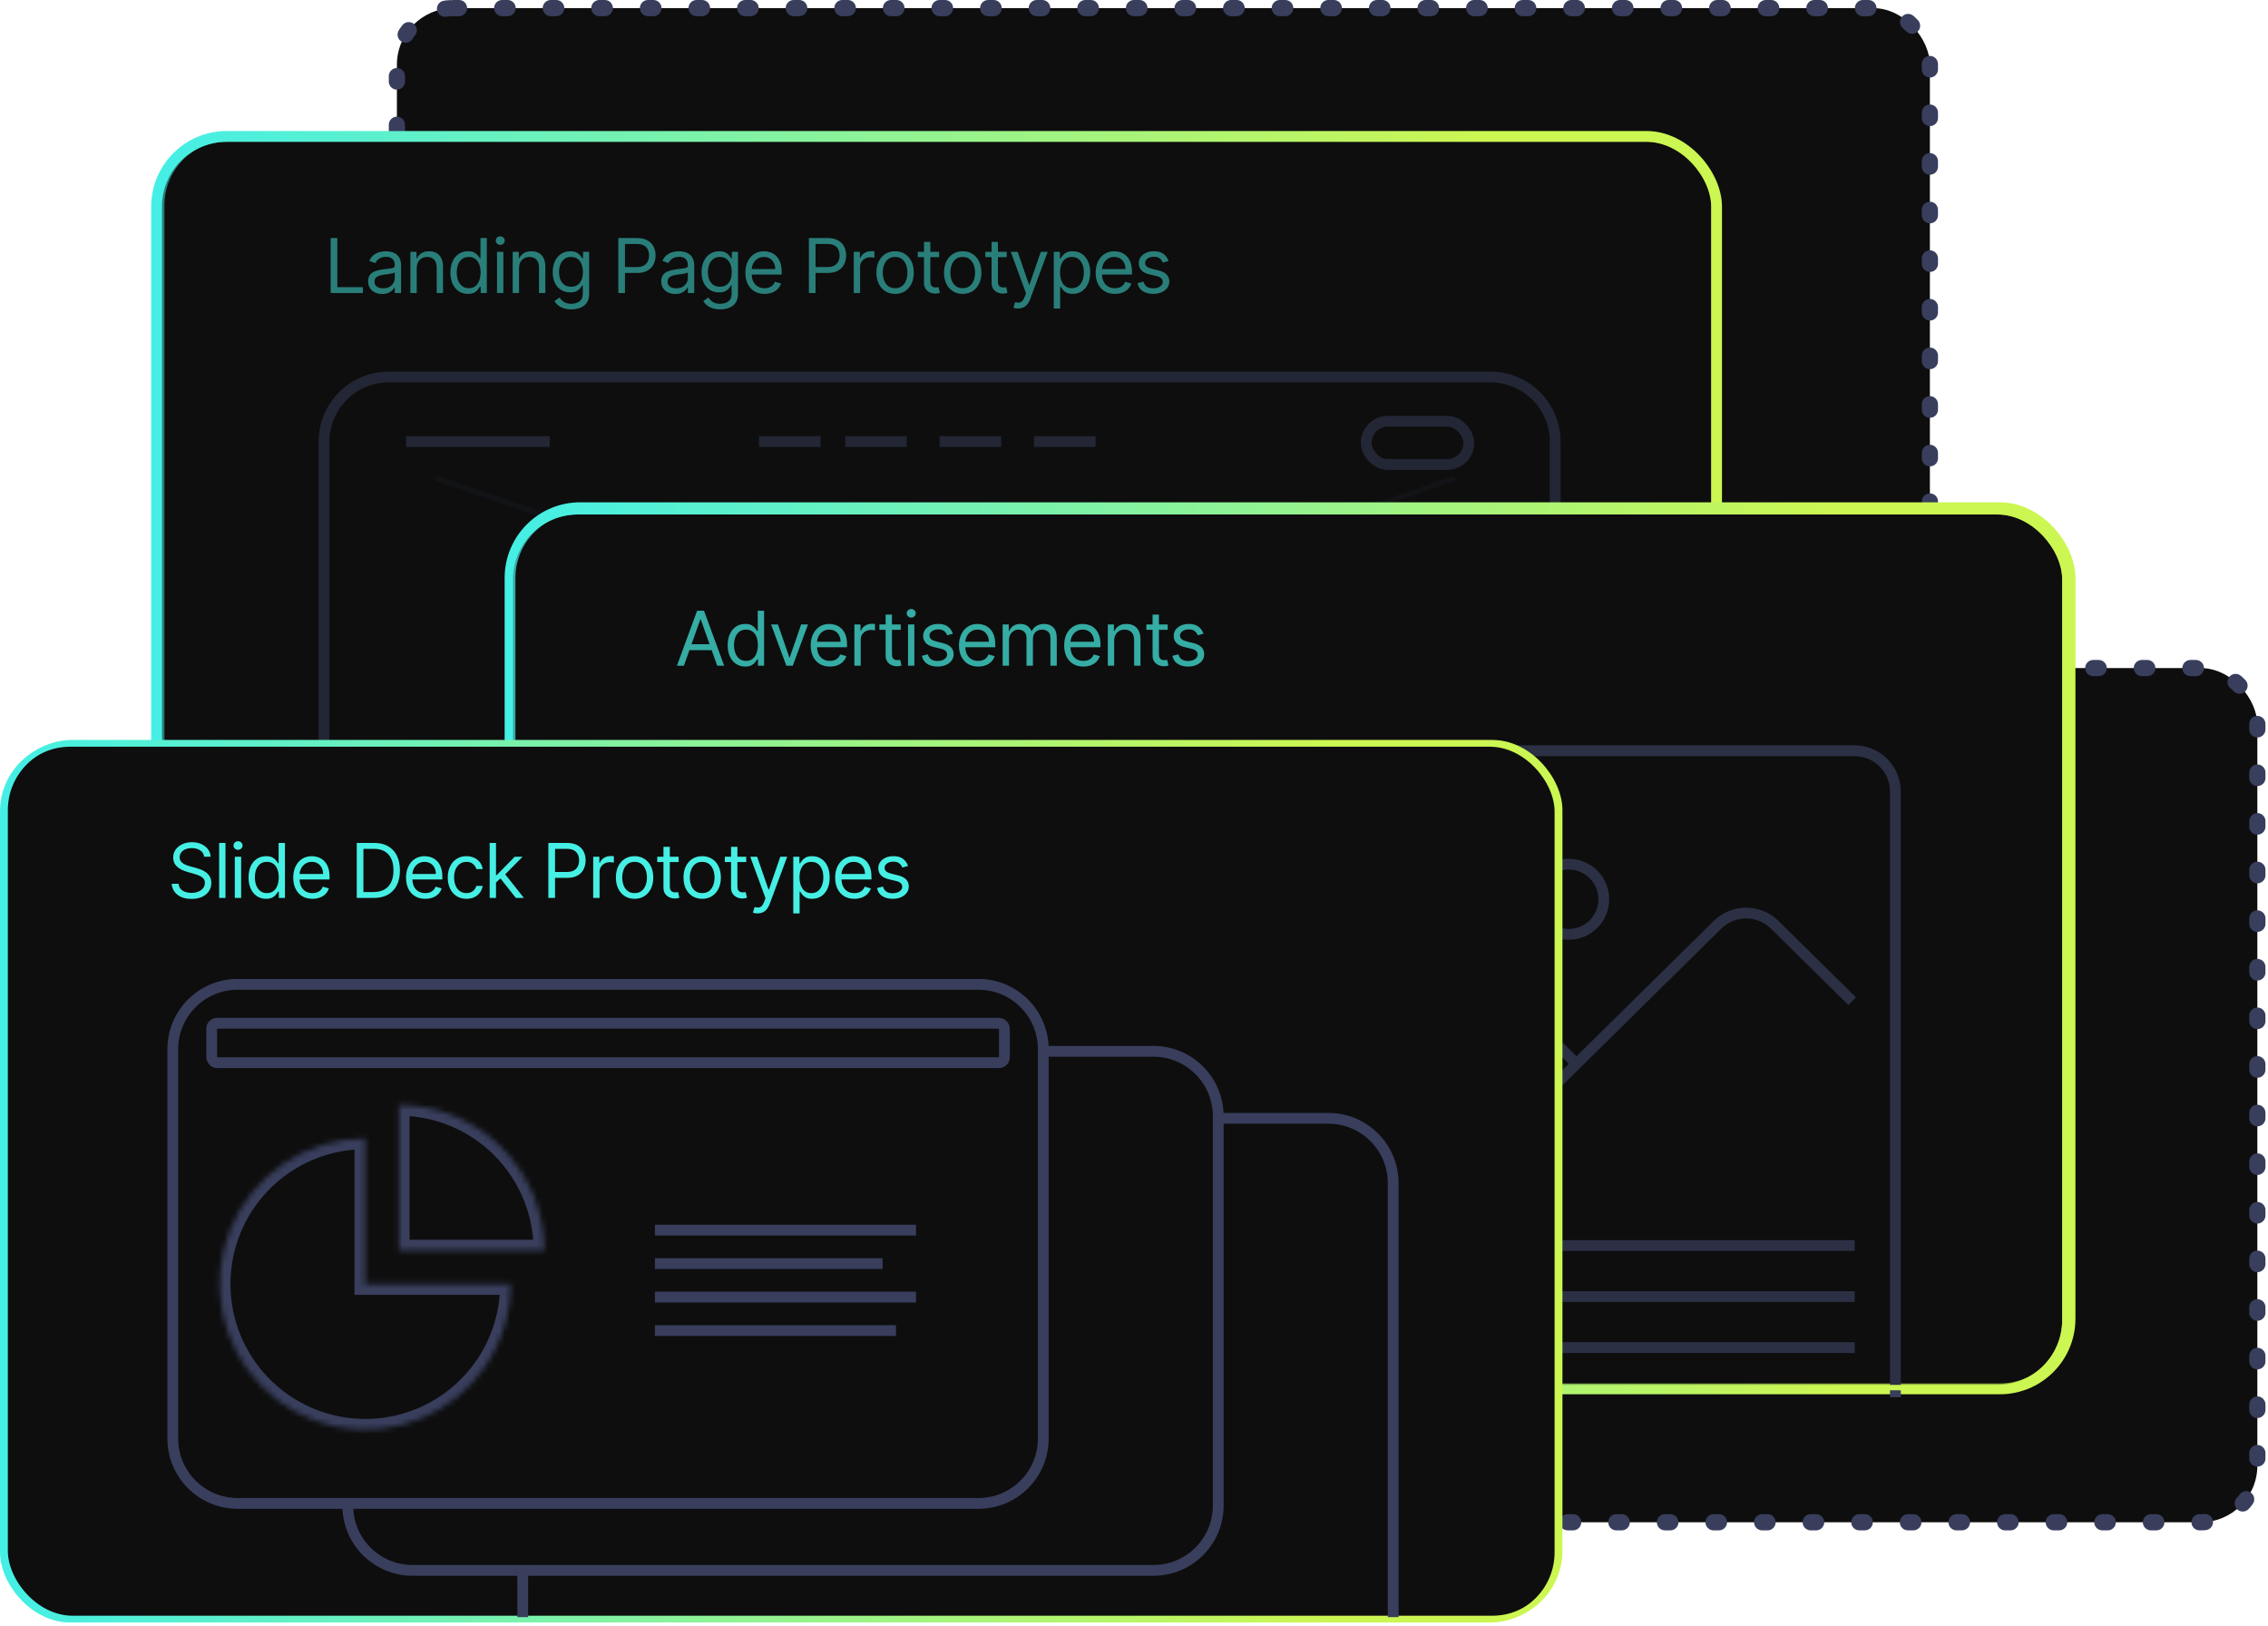<?xml version="1.0" encoding="UTF-8"?> <svg xmlns="http://www.w3.org/2000/svg" width="420" height="301" viewBox="0 0 420 301" fill="none"> <rect x="73.5" y="1.5" width="283.887" height="158.153" rx="10.5" fill="#0E0E0E" stroke="#383E5C" stroke-width="3" stroke-linecap="round" stroke-dasharray="1 8"></rect> <rect x="134.142" y="123.693" width="283.887" height="158.153" rx="10.5" fill="#0E0E0E" stroke="#383E5C" stroke-width="3" stroke-linecap="round" stroke-dasharray="1 8"></rect> <rect x="29.953" y="25.5" width="287.887" height="162.153" rx="12.5" fill="#0E0E0E" stroke="url(#paint0_linear_170_12)"></rect> <path d="M61.233 54.256V44.075H62.466V53.163H67.199V54.256H61.233ZM70.776 54.435C70.292 54.435 69.853 54.344 69.459 54.162C69.064 53.976 68.751 53.709 68.519 53.361C68.287 53.01 68.171 52.586 68.171 52.089C68.171 51.651 68.257 51.297 68.429 51.025C68.602 50.75 68.832 50.534 69.121 50.379C69.409 50.223 69.727 50.107 70.075 50.031C70.426 49.951 70.779 49.888 71.134 49.842C71.598 49.782 71.974 49.737 72.263 49.707C72.554 49.674 72.766 49.62 72.899 49.543C73.035 49.467 73.103 49.334 73.103 49.146V49.106C73.103 48.615 72.969 48.234 72.7 47.962C72.435 47.691 72.032 47.555 71.492 47.555C70.932 47.555 70.493 47.677 70.174 47.922C69.856 48.168 69.633 48.43 69.503 48.708L68.39 48.31C68.588 47.846 68.854 47.485 69.185 47.227C69.52 46.965 69.885 46.782 70.279 46.68C70.677 46.574 71.068 46.521 71.452 46.521C71.697 46.521 71.979 46.55 72.297 46.61C72.619 46.666 72.929 46.784 73.227 46.963C73.529 47.142 73.779 47.412 73.978 47.773C74.177 48.135 74.276 48.619 74.276 49.225V54.256H73.103V53.222H73.043C72.963 53.388 72.831 53.565 72.645 53.754C72.46 53.943 72.213 54.104 71.905 54.236C71.596 54.369 71.22 54.435 70.776 54.435ZM70.955 53.381C71.419 53.381 71.81 53.29 72.128 53.108C72.45 52.926 72.692 52.69 72.854 52.402C73.02 52.114 73.103 51.81 73.103 51.492V50.418C73.053 50.478 72.944 50.533 72.775 50.582C72.609 50.629 72.417 50.67 72.198 50.707C71.983 50.74 71.772 50.77 71.567 50.796C71.364 50.819 71.2 50.839 71.074 50.856C70.769 50.896 70.484 50.96 70.219 51.05C69.957 51.136 69.745 51.267 69.583 51.442C69.424 51.615 69.344 51.85 69.344 52.148C69.344 52.556 69.495 52.864 69.797 53.073C70.102 53.279 70.488 53.381 70.955 53.381ZM77.171 49.663V54.256H75.998V46.62H77.131V47.813H77.231C77.409 47.425 77.681 47.114 78.046 46.879C78.41 46.64 78.881 46.521 79.458 46.521C79.975 46.521 80.427 46.627 80.815 46.839C81.203 47.047 81.504 47.366 81.72 47.793C81.935 48.218 82.043 48.755 82.043 49.404V54.256H80.87V49.484C80.87 48.884 80.714 48.416 80.402 48.082C80.091 47.744 79.663 47.575 79.12 47.575C78.745 47.575 78.41 47.656 78.115 47.818C77.824 47.98 77.593 48.218 77.424 48.529C77.255 48.841 77.171 49.218 77.171 49.663ZM86.65 54.415C86.014 54.415 85.452 54.255 84.965 53.933C84.478 53.608 84.097 53.151 83.822 52.561C83.547 51.968 83.409 51.267 83.409 50.458C83.409 49.656 83.547 48.96 83.822 48.37C84.097 47.78 84.48 47.324 84.97 47.003C85.461 46.681 86.027 46.521 86.67 46.521C87.168 46.521 87.56 46.603 87.849 46.769C88.14 46.931 88.362 47.117 88.515 47.326C88.671 47.531 88.792 47.7 88.878 47.833H88.977V44.075H90.15V54.256H89.017V53.083H88.878C88.792 53.222 88.669 53.398 88.51 53.61C88.351 53.819 88.124 54.006 87.829 54.172C87.534 54.334 87.141 54.415 86.65 54.415ZM86.81 53.361C87.28 53.361 87.678 53.239 88.003 52.994C88.328 52.745 88.575 52.402 88.744 51.964C88.913 51.524 88.997 51.015 88.997 50.438C88.997 49.868 88.914 49.369 88.749 48.942C88.583 48.511 88.338 48.176 88.013 47.938C87.688 47.696 87.287 47.575 86.81 47.575C86.312 47.575 85.898 47.702 85.567 47.957C85.239 48.209 84.992 48.552 84.826 48.986C84.663 49.417 84.582 49.901 84.582 50.438C84.582 50.982 84.665 51.476 84.831 51.92C85 52.361 85.249 52.712 85.577 52.974C85.908 53.232 86.319 53.361 86.81 53.361ZM92.042 54.256V46.62H93.216V54.256H92.042ZM92.639 45.347C92.41 45.347 92.213 45.269 92.047 45.114C91.885 44.958 91.804 44.771 91.804 44.552C91.804 44.333 91.885 44.146 92.047 43.99C92.213 43.834 92.41 43.756 92.639 43.756C92.868 43.756 93.063 43.834 93.225 43.99C93.391 44.146 93.474 44.333 93.474 44.552C93.474 44.771 93.391 44.958 93.225 45.114C93.063 45.269 92.868 45.347 92.639 45.347ZM96.118 49.663V54.256H94.945V46.62H96.078V47.813H96.177C96.356 47.425 96.628 47.114 96.993 46.879C97.357 46.64 97.828 46.521 98.405 46.521C98.922 46.521 99.374 46.627 99.762 46.839C100.15 47.047 100.451 47.366 100.667 47.793C100.882 48.218 100.99 48.755 100.99 49.404V54.256H99.817V49.484C99.817 48.884 99.661 48.416 99.349 48.082C99.038 47.744 98.61 47.575 98.067 47.575C97.692 47.575 97.357 47.656 97.062 47.818C96.771 47.98 96.54 48.218 96.371 48.529C96.202 48.841 96.118 49.218 96.118 49.663ZM105.796 57.279C105.23 57.279 104.742 57.206 104.335 57.06C103.927 56.918 103.587 56.729 103.316 56.494C103.047 56.262 102.833 56.013 102.674 55.748L103.609 55.092C103.715 55.231 103.849 55.39 104.012 55.569C104.174 55.751 104.396 55.909 104.678 56.041C104.963 56.177 105.336 56.245 105.796 56.245C106.413 56.245 106.922 56.096 107.323 55.797C107.724 55.499 107.924 55.032 107.924 54.396V52.844H107.825C107.739 52.984 107.616 53.156 107.457 53.361C107.301 53.564 107.076 53.744 106.781 53.903C106.489 54.059 106.095 54.137 105.598 54.137C104.981 54.137 104.428 53.991 103.937 53.7C103.45 53.408 103.064 52.984 102.779 52.427C102.497 51.87 102.356 51.194 102.356 50.398C102.356 49.616 102.494 48.935 102.769 48.355C103.044 47.772 103.427 47.321 103.917 47.003C104.408 46.681 104.974 46.521 105.617 46.521C106.115 46.521 106.509 46.603 106.801 46.769C107.096 46.931 107.321 47.117 107.477 47.326C107.636 47.531 107.759 47.7 107.845 47.833H107.964V46.62H109.098V54.475C109.098 55.131 108.948 55.665 108.65 56.076C108.355 56.49 107.957 56.794 107.457 56.986C106.96 57.181 106.406 57.279 105.796 57.279ZM105.757 53.083C106.227 53.083 106.625 52.975 106.95 52.76C107.275 52.544 107.522 52.235 107.691 51.83C107.86 51.426 107.944 50.942 107.944 50.379C107.944 49.828 107.861 49.343 107.696 48.922C107.53 48.501 107.285 48.171 106.96 47.932C106.635 47.694 106.234 47.575 105.757 47.575C105.259 47.575 104.845 47.7 104.514 47.952C104.186 48.204 103.939 48.542 103.773 48.967C103.611 49.391 103.529 49.861 103.529 50.379C103.529 50.909 103.612 51.378 103.778 51.785C103.947 52.19 104.196 52.508 104.524 52.74C104.855 52.969 105.266 53.083 105.757 53.083ZM114.502 54.256V44.075H117.942C118.741 44.075 119.394 44.219 119.901 44.507C120.411 44.792 120.789 45.178 121.035 45.665C121.28 46.153 121.402 46.696 121.402 47.296C121.402 47.896 121.28 48.441 121.035 48.932C120.793 49.422 120.418 49.813 119.911 50.105C119.404 50.393 118.754 50.538 117.962 50.538H115.496V49.444H117.922C118.469 49.444 118.908 49.349 119.24 49.16C119.571 48.971 119.812 48.716 119.961 48.395C120.113 48.07 120.189 47.704 120.189 47.296C120.189 46.888 120.113 46.524 119.961 46.202C119.812 45.881 119.57 45.629 119.235 45.447C118.9 45.261 118.456 45.168 117.902 45.168H115.735V54.256H114.502ZM125.057 54.435C124.573 54.435 124.134 54.344 123.739 54.162C123.345 53.976 123.032 53.709 122.8 53.361C122.568 53.01 122.452 52.586 122.452 52.089C122.452 51.651 122.538 51.297 122.71 51.025C122.882 50.75 123.113 50.534 123.401 50.379C123.689 50.223 124.008 50.107 124.356 50.031C124.707 49.951 125.06 49.888 125.415 49.842C125.879 49.782 126.255 49.737 126.543 49.707C126.835 49.674 127.047 49.62 127.18 49.543C127.315 49.467 127.383 49.334 127.383 49.146V49.106C127.383 48.615 127.249 48.234 126.981 47.962C126.716 47.691 126.313 47.555 125.773 47.555C125.212 47.555 124.773 47.677 124.455 47.922C124.137 48.168 123.913 48.43 123.784 48.708L122.67 48.31C122.869 47.846 123.134 47.485 123.466 47.227C123.8 46.965 124.165 46.782 124.559 46.68C124.957 46.574 125.348 46.521 125.733 46.521C125.978 46.521 126.26 46.55 126.578 46.61C126.899 46.666 127.209 46.784 127.508 46.963C127.809 47.142 128.059 47.412 128.258 47.773C128.457 48.135 128.557 48.619 128.557 49.225V54.256H127.383V53.222H127.324C127.244 53.388 127.112 53.565 126.926 53.754C126.74 53.943 126.493 54.104 126.185 54.236C125.877 54.369 125.501 54.435 125.057 54.435ZM125.236 53.381C125.7 53.381 126.091 53.29 126.409 53.108C126.73 52.926 126.972 52.69 127.135 52.402C127.3 52.114 127.383 51.81 127.383 51.492V50.418C127.334 50.478 127.224 50.533 127.055 50.582C126.89 50.629 126.697 50.67 126.479 50.707C126.263 50.74 126.053 50.77 125.847 50.796C125.645 50.819 125.481 50.839 125.355 50.856C125.05 50.896 124.765 50.96 124.5 51.05C124.238 51.136 124.026 51.267 123.863 51.442C123.704 51.615 123.625 51.85 123.625 52.148C123.625 52.556 123.776 52.864 124.077 53.073C124.382 53.279 124.768 53.381 125.236 53.381ZM133.361 57.279C132.794 57.279 132.307 57.206 131.899 57.06C131.491 56.918 131.152 56.729 130.88 56.494C130.611 56.262 130.397 56.013 130.238 55.748L131.173 55.092C131.279 55.231 131.413 55.39 131.576 55.569C131.738 55.751 131.96 55.909 132.242 56.041C132.527 56.177 132.9 56.245 133.361 56.245C133.977 56.245 134.486 56.096 134.887 55.797C135.288 55.499 135.488 55.032 135.488 54.396V52.844H135.389C135.303 52.984 135.18 53.156 135.021 53.361C134.865 53.564 134.64 53.744 134.345 53.903C134.053 54.059 133.659 54.137 133.162 54.137C132.545 54.137 131.992 53.991 131.501 53.7C131.014 53.408 130.628 52.984 130.343 52.427C130.061 51.87 129.92 51.194 129.92 50.398C129.92 49.616 130.058 48.935 130.333 48.355C130.608 47.772 130.991 47.321 131.481 47.003C131.972 46.681 132.539 46.521 133.182 46.521C133.679 46.521 134.073 46.603 134.365 46.769C134.66 46.931 134.885 47.117 135.041 47.326C135.2 47.531 135.323 47.7 135.409 47.833H135.528V46.62H136.662V54.475C136.662 55.131 136.513 55.665 136.214 56.076C135.919 56.49 135.522 56.794 135.021 56.986C134.524 57.181 133.97 57.279 133.361 57.279ZM133.321 53.083C133.791 53.083 134.189 52.975 134.514 52.76C134.839 52.544 135.086 52.235 135.255 51.83C135.424 51.426 135.508 50.942 135.508 50.379C135.508 49.828 135.425 49.343 135.26 48.922C135.094 48.501 134.849 48.171 134.524 47.932C134.199 47.694 133.798 47.575 133.321 47.575C132.824 47.575 132.409 47.7 132.078 47.952C131.75 48.204 131.503 48.542 131.337 48.967C131.175 49.391 131.094 49.861 131.094 50.379C131.094 50.909 131.176 51.378 131.342 51.785C131.511 52.19 131.76 52.508 132.088 52.74C132.419 52.969 132.83 53.083 133.321 53.083ZM141.591 54.415C140.855 54.415 140.221 54.253 139.687 53.928C139.157 53.6 138.747 53.143 138.459 52.556C138.174 51.966 138.031 51.28 138.031 50.498C138.031 49.716 138.174 49.026 138.459 48.43C138.747 47.83 139.148 47.362 139.662 47.028C140.179 46.69 140.782 46.521 141.472 46.521C141.87 46.521 142.262 46.587 142.65 46.719C143.038 46.852 143.391 47.067 143.709 47.366C144.027 47.661 144.281 48.052 144.47 48.539C144.659 49.026 144.753 49.626 144.753 50.339V50.836H138.867V49.822H143.56C143.56 49.391 143.474 49.006 143.301 48.668C143.132 48.33 142.89 48.063 142.575 47.868C142.264 47.672 141.896 47.575 141.472 47.575C141.004 47.575 140.6 47.691 140.259 47.922C139.921 48.151 139.66 48.45 139.478 48.817C139.296 49.185 139.205 49.58 139.205 50.001V50.677C139.205 51.254 139.304 51.742 139.503 52.143C139.705 52.541 139.985 52.844 140.343 53.053C140.701 53.259 141.117 53.361 141.591 53.361C141.899 53.361 142.178 53.318 142.426 53.232C142.678 53.143 142.895 53.01 143.078 52.834C143.26 52.656 143.401 52.433 143.5 52.168L144.634 52.486C144.514 52.871 144.314 53.209 144.032 53.501C143.75 53.789 143.402 54.014 142.988 54.177C142.574 54.336 142.108 54.415 141.591 54.415ZM149.794 54.256V44.075H153.235C154.034 44.075 154.686 44.219 155.194 44.507C155.704 44.792 156.082 45.178 156.327 45.665C156.572 46.153 156.695 46.696 156.695 47.296C156.695 47.896 156.572 48.441 156.327 48.932C156.085 49.422 155.711 49.813 155.204 50.105C154.696 50.393 154.047 50.538 153.255 50.538H150.789V49.444H153.215C153.762 49.444 154.201 49.349 154.532 49.16C154.864 48.971 155.104 48.716 155.253 48.395C155.406 48.07 155.482 47.704 155.482 47.296C155.482 46.888 155.406 46.524 155.253 46.202C155.104 45.881 154.862 45.629 154.527 45.447C154.193 45.261 153.749 45.168 153.195 45.168H151.027V54.256H149.794ZM158.102 54.256V46.62H159.236V47.773H159.315C159.454 47.396 159.706 47.089 160.071 46.854C160.435 46.618 160.846 46.501 161.304 46.501C161.39 46.501 161.498 46.502 161.627 46.506C161.756 46.509 161.854 46.514 161.92 46.521V47.714C161.88 47.704 161.789 47.689 161.647 47.669C161.508 47.646 161.36 47.634 161.204 47.634C160.833 47.634 160.502 47.712 160.21 47.868C159.922 48.02 159.693 48.232 159.524 48.504C159.358 48.773 159.275 49.079 159.275 49.424V54.256H158.102ZM165.761 54.415C165.072 54.415 164.467 54.251 163.946 53.923C163.429 53.595 163.025 53.136 162.733 52.546C162.445 51.956 162.301 51.267 162.301 50.478C162.301 49.682 162.445 48.988 162.733 48.395C163.025 47.802 163.429 47.341 163.946 47.013C164.467 46.685 165.072 46.521 165.761 46.521C166.45 46.521 167.054 46.685 167.571 47.013C168.091 47.341 168.495 47.802 168.784 48.395C169.075 48.988 169.221 49.682 169.221 50.478C169.221 51.267 169.075 51.956 168.784 52.546C168.495 53.136 168.091 53.595 167.571 53.923C167.054 54.251 166.45 54.415 165.761 54.415ZM165.761 53.361C166.285 53.361 166.715 53.227 167.054 52.959C167.392 52.69 167.642 52.337 167.804 51.9C167.967 51.462 168.048 50.988 168.048 50.478C168.048 49.968 167.967 49.492 167.804 49.051C167.642 48.61 167.392 48.254 167.054 47.982C166.715 47.71 166.285 47.575 165.761 47.575C165.237 47.575 164.806 47.71 164.468 47.982C164.13 48.254 163.88 48.61 163.718 49.051C163.555 49.492 163.474 49.968 163.474 50.478C163.474 50.988 163.555 51.462 163.718 51.9C163.88 52.337 164.13 52.69 164.468 52.959C164.806 53.227 165.237 53.361 165.761 53.361ZM173.913 46.62V47.614H169.956V46.62H173.913ZM171.109 44.79H172.282V52.069C172.282 52.4 172.331 52.649 172.427 52.815C172.526 52.977 172.652 53.086 172.805 53.143C172.96 53.196 173.124 53.222 173.297 53.222C173.426 53.222 173.532 53.216 173.615 53.202C173.698 53.186 173.764 53.172 173.814 53.163L174.052 54.217C173.973 54.246 173.862 54.276 173.719 54.306C173.577 54.339 173.396 54.356 173.177 54.356C172.846 54.356 172.521 54.285 172.203 54.142C171.888 53.999 171.626 53.782 171.417 53.491C171.212 53.199 171.109 52.831 171.109 52.387V44.79ZM178.278 54.415C177.589 54.415 176.984 54.251 176.464 53.923C175.947 53.595 175.542 53.136 175.251 52.546C174.962 51.956 174.818 51.267 174.818 50.478C174.818 49.682 174.962 48.988 175.251 48.395C175.542 47.802 175.947 47.341 176.464 47.013C176.984 46.685 177.589 46.521 178.278 46.521C178.968 46.521 179.571 46.685 180.088 47.013C180.608 47.341 181.013 47.802 181.301 48.395C181.593 48.988 181.739 49.682 181.739 50.478C181.739 51.267 181.593 51.956 181.301 52.546C181.013 53.136 180.608 53.595 180.088 53.923C179.571 54.251 178.968 54.415 178.278 54.415ZM178.278 53.361C178.802 53.361 179.233 53.227 179.571 52.959C179.909 52.69 180.159 52.337 180.322 51.9C180.484 51.462 180.565 50.988 180.565 50.478C180.565 49.968 180.484 49.492 180.322 49.051C180.159 48.61 179.909 48.254 179.571 47.982C179.233 47.71 178.802 47.575 178.278 47.575C177.755 47.575 177.324 47.71 176.986 47.982C176.648 48.254 176.397 48.61 176.235 49.051C176.073 49.492 175.991 49.968 175.991 50.478C175.991 50.988 176.073 51.462 176.235 51.9C176.397 52.337 176.648 52.69 176.986 52.959C177.324 53.227 177.755 53.361 178.278 53.361ZM186.431 46.62V47.614H182.473V46.62H186.431ZM183.627 44.79H184.8V52.069C184.8 52.4 184.848 52.649 184.944 52.815C185.044 52.977 185.169 53.086 185.322 53.143C185.478 53.196 185.642 53.222 185.814 53.222C185.943 53.222 186.049 53.216 186.132 53.202C186.215 53.186 186.281 53.172 186.331 53.163L186.57 54.217C186.49 54.246 186.379 54.276 186.237 54.306C186.094 54.339 185.914 54.356 185.695 54.356C185.363 54.356 185.039 54.285 184.72 54.142C184.405 53.999 184.144 53.782 183.935 53.491C183.729 53.199 183.627 52.831 183.627 52.387V44.79ZM188.531 57.12C188.332 57.12 188.155 57.103 187.999 57.07C187.843 57.04 187.736 57.011 187.676 56.981L187.974 55.947C188.259 56.02 188.511 56.046 188.73 56.026C188.949 56.006 189.143 55.909 189.312 55.733C189.484 55.561 189.642 55.281 189.784 54.893L190.003 54.296L187.179 46.62H188.452L190.56 52.705H190.639L192.747 46.62H194.02L190.778 55.37C190.633 55.764 190.452 56.091 190.236 56.349C190.021 56.611 189.771 56.805 189.486 56.931C189.204 57.057 188.886 57.12 188.531 57.12ZM195.148 57.12V46.62H196.282V47.833H196.421C196.507 47.7 196.627 47.531 196.779 47.326C196.935 47.117 197.157 46.931 197.445 46.769C197.737 46.603 198.131 46.521 198.629 46.521C199.272 46.521 199.838 46.681 200.329 47.003C200.819 47.324 201.202 47.78 201.477 48.37C201.752 48.96 201.89 49.656 201.89 50.458C201.89 51.267 201.752 51.968 201.477 52.561C201.202 53.151 200.821 53.608 200.334 53.933C199.847 54.255 199.285 54.415 198.648 54.415C198.158 54.415 197.765 54.334 197.47 54.172C197.175 54.006 196.948 53.819 196.789 53.61C196.63 53.398 196.507 53.222 196.421 53.083H196.322V57.12H195.148ZM196.302 50.438C196.302 51.015 196.386 51.524 196.555 51.964C196.724 52.402 196.971 52.745 197.296 52.994C197.621 53.239 198.019 53.361 198.489 53.361C198.98 53.361 199.389 53.232 199.717 52.974C200.049 52.712 200.297 52.361 200.463 51.92C200.632 51.476 200.717 50.982 200.717 50.438C200.717 49.901 200.634 49.417 200.468 48.986C200.306 48.552 200.059 48.209 199.727 47.957C199.399 47.702 198.987 47.575 198.489 47.575C198.012 47.575 197.611 47.696 197.286 47.938C196.961 48.176 196.716 48.511 196.55 48.942C196.385 49.369 196.302 49.868 196.302 50.438ZM206.461 54.415C205.726 54.415 205.091 54.253 204.557 53.928C204.027 53.6 203.618 53.143 203.329 52.556C203.044 51.966 202.902 51.28 202.902 50.498C202.902 49.716 203.044 49.026 203.329 48.43C203.618 47.83 204.019 47.362 204.532 47.028C205.049 46.69 205.653 46.521 206.342 46.521C206.74 46.521 207.133 46.587 207.52 46.719C207.908 46.852 208.261 47.067 208.579 47.366C208.898 47.661 209.151 48.052 209.34 48.539C209.529 49.026 209.623 49.626 209.623 50.339V50.836H203.737V49.822H208.43C208.43 49.391 208.344 49.006 208.172 48.668C208.003 48.33 207.761 48.063 207.446 47.868C207.134 47.672 206.766 47.575 206.342 47.575C205.875 47.575 205.47 47.691 205.129 47.922C204.791 48.151 204.531 48.45 204.348 48.817C204.166 49.185 204.075 49.58 204.075 50.001V50.677C204.075 51.254 204.174 51.742 204.373 52.143C204.576 52.541 204.856 52.844 205.214 53.053C205.572 53.259 205.987 53.361 206.461 53.361C206.77 53.361 207.048 53.318 207.297 53.232C207.549 53.143 207.766 53.01 207.948 52.834C208.13 52.656 208.271 52.433 208.371 52.168L209.504 52.486C209.385 52.871 209.184 53.209 208.902 53.501C208.621 53.789 208.273 54.014 207.858 54.177C207.444 54.336 206.978 54.415 206.461 54.415ZM216.397 48.33L215.343 48.629C215.277 48.453 215.179 48.282 215.05 48.116C214.924 47.947 214.752 47.808 214.533 47.699C214.314 47.589 214.034 47.535 213.693 47.535C213.225 47.535 212.836 47.642 212.524 47.858C212.216 48.07 212.062 48.34 212.062 48.668C212.062 48.96 212.168 49.19 212.38 49.359C212.592 49.528 212.924 49.669 213.375 49.782L214.508 50.06C215.191 50.226 215.7 50.48 216.034 50.821C216.369 51.159 216.536 51.595 216.536 52.129C216.536 52.566 216.411 52.957 216.159 53.302C215.91 53.647 215.562 53.918 215.115 54.117C214.667 54.316 214.147 54.415 213.553 54.415C212.775 54.415 212.13 54.246 211.62 53.908C211.109 53.57 210.786 53.076 210.65 52.427L211.764 52.148C211.87 52.559 212.07 52.868 212.365 53.073C212.664 53.279 213.053 53.381 213.534 53.381C214.08 53.381 214.515 53.265 214.836 53.033C215.161 52.798 215.323 52.516 215.323 52.188C215.323 51.923 215.231 51.701 215.045 51.522C214.859 51.34 214.574 51.204 214.19 51.114L212.917 50.816C212.218 50.65 211.704 50.393 211.376 50.045C211.051 49.694 210.889 49.255 210.889 48.728C210.889 48.297 211.01 47.916 211.252 47.584C211.497 47.253 211.83 46.993 212.251 46.804C212.675 46.615 213.156 46.521 213.693 46.521C214.448 46.521 215.042 46.686 215.473 47.018C215.907 47.349 216.215 47.787 216.397 48.33Z" fill="#46EFE4"></path> <path d="M60 187V81.8C60 75.173 65.373 69.8 72 69.8H276C282.627 69.8 288 75.173 288 81.8V187" stroke="#383E5C" stroke-width="2" stroke-linejoin="round"></path> <rect x="124.08" y="98.558" width="99.84" height="7.253" rx="1" stroke="#383E5C" stroke-width="2"></rect> <rect x="137.76" y="112.895" width="72.48" height="7.253" rx="1" stroke="#383E5C" stroke-width="2"></rect> <line x1="75.2" y1="81.754" x2="101.8" y2="81.754" stroke="#383E5C" stroke-width="2"></line> <line x1="143.6" y1="127.4" x2="202.88" y2="127.4" stroke="#383E5C" stroke-width="2"></line> <line x1="118.52" y1="173.046" x2="227.96" y2="173.046" stroke="#383E5C" stroke-width="2"></line> <line x1="118.52" y1="179.215" x2="227.96" y2="179.215" stroke="#383E5C" stroke-width="2"></line> <line x1="145.88" y1="137" x2="200.6" y2="137" stroke="#383E5C" stroke-width="2"></line> <line x1="147.4" y1="132" x2="199.08" y2="132" stroke="#383E5C" stroke-width="2"></line> <line x1="140.56" y1="81.754" x2="151.96" y2="81.754" stroke="#383E5C" stroke-width="2"></line> <line x1="156.52" y1="81.754" x2="167.92" y2="81.754" stroke="#383E5C" stroke-width="2"></line> <line x1="174" y1="81.754" x2="185.4" y2="81.754" stroke="#383E5C" stroke-width="2"></line> <line x1="191.48" y1="81.754" x2="202.88" y2="81.754" stroke="#383E5C" stroke-width="2"></line> <rect x="253" y="78" width="19" height="8" rx="4" stroke="#383E5C" stroke-width="2"></rect> <rect x="161" y="143" width="26" height="10" rx="5" stroke="#383E5C" stroke-width="2"></rect> <line y1="-0.5" x2="22.531" y2="-0.5" transform="matrix(0.944 0.329 -0.467 0.884 80.52 88.922)" stroke="#1F222F" stroke-opacity="0.5"></line> <line y1="-0.5" x2="38.211" y2="-0.5" transform="matrix(0.935 0.355 -0.5 0.866 234.04 134.568)" stroke="#1F222F" stroke-opacity="0.5"></line> <line y1="-0.5" x2="22.531" y2="-0.5" transform="matrix(-0.944 0.329 0.467 0.884 269.76 88.922)" stroke="#1F222F" stroke-opacity="0.5"></line> <line y1="-0.5" x2="38.211" y2="-0.5" transform="matrix(-0.935 0.355 0.5 0.866 116.24 134.568)" stroke="#1F222F" stroke-opacity="0.5"></line> <line x1="288" y1="165.294" x2="60" y2="165.294" stroke="#1F222F" stroke-opacity="0.5"></line> <rect x="29" y="25.256" width="288.887" height="163.153" rx="13" stroke="url(#paint1_linear_170_12)" stroke-width="2"></rect> <rect x="29.5" y="25.756" width="287.887" height="162.153" rx="12.5" fill="#0E0E0E" fill-opacity="0.5" stroke="url(#paint2_linear_170_12)"></rect> <rect x="94.453" y="94" width="288.887" height="163.153" rx="13" fill="#0E0E0E" stroke="url(#paint3_linear_170_12)" stroke-width="2"></rect> <path d="M126.651 123.256H125.358L129.097 113.075H130.369L134.108 123.256H132.815L129.773 114.685H129.693L126.651 123.256ZM127.128 119.279H132.338V120.373H127.128V119.279ZM137.998 123.415C137.362 123.415 136.8 123.255 136.313 122.933C135.826 122.608 135.445 122.151 135.169 121.561C134.894 120.968 134.757 120.267 134.757 119.458C134.757 118.656 134.894 117.96 135.169 117.37C135.445 116.78 135.827 116.324 136.318 116.003C136.808 115.681 137.375 115.521 138.018 115.521C138.515 115.521 138.908 115.603 139.196 115.769C139.488 115.932 139.71 116.117 139.863 116.326C140.018 116.531 140.139 116.7 140.226 116.833H140.325V113.075H141.498V123.256H140.365V122.083H140.226C140.139 122.222 140.017 122.398 139.858 122.61C139.699 122.819 139.472 123.006 139.177 123.172C138.882 123.334 138.489 123.415 137.998 123.415ZM138.157 122.361C138.628 122.361 139.026 122.239 139.351 121.994C139.675 121.745 139.922 121.402 140.091 120.964C140.26 120.524 140.345 120.015 140.345 119.438C140.345 118.868 140.262 118.369 140.096 117.942C139.931 117.511 139.685 117.176 139.361 116.937C139.036 116.696 138.635 116.575 138.157 116.575C137.66 116.575 137.246 116.702 136.915 116.957C136.586 117.209 136.339 117.552 136.174 117.986C136.011 118.417 135.93 118.901 135.93 119.438C135.93 119.982 136.013 120.476 136.179 120.92C136.348 121.361 136.596 121.712 136.924 121.974C137.256 122.232 137.667 122.361 138.157 122.361ZM149.634 115.62L146.811 123.256H145.617L142.794 115.62H144.066L146.174 121.705H146.254L148.362 115.62H149.634ZM153.691 123.415C152.956 123.415 152.321 123.253 151.787 122.928C151.257 122.6 150.848 122.143 150.559 121.556C150.274 120.966 150.132 120.28 150.132 119.498C150.132 118.716 150.274 118.026 150.559 117.43C150.848 116.83 151.249 116.362 151.762 116.028C152.279 115.69 152.883 115.521 153.572 115.521C153.97 115.521 154.363 115.587 154.75 115.719C155.138 115.852 155.491 116.067 155.809 116.366C156.127 116.661 156.381 117.052 156.57 117.539C156.759 118.026 156.853 118.626 156.853 119.339V119.836H150.967V118.822H155.66C155.66 118.391 155.574 118.006 155.402 117.668C155.233 117.33 154.991 117.063 154.676 116.868C154.364 116.672 153.996 116.575 153.572 116.575C153.105 116.575 152.7 116.691 152.359 116.923C152.021 117.151 151.761 117.45 151.578 117.817C151.396 118.185 151.305 118.58 151.305 119.001V119.677C151.305 120.254 151.404 120.742 151.603 121.143C151.805 121.541 152.086 121.844 152.443 122.053C152.801 122.259 153.217 122.361 153.691 122.361C154 122.361 154.278 122.318 154.527 122.232C154.778 122.143 154.996 122.01 155.178 121.834C155.36 121.655 155.501 121.433 155.6 121.168L156.734 121.486C156.615 121.871 156.414 122.209 156.132 122.501C155.851 122.789 155.503 123.014 155.088 123.177C154.674 123.336 154.208 123.415 153.691 123.415ZM158.218 123.256V115.62H159.352V116.773H159.431C159.57 116.396 159.822 116.089 160.187 115.854C160.551 115.618 160.962 115.501 161.42 115.501C161.506 115.501 161.614 115.502 161.743 115.506C161.872 115.509 161.97 115.514 162.036 115.521V116.714C161.996 116.704 161.905 116.689 161.763 116.669C161.624 116.646 161.476 116.634 161.32 116.634C160.949 116.634 160.618 116.712 160.326 116.868C160.038 117.02 159.809 117.232 159.64 117.504C159.474 117.773 159.391 118.079 159.391 118.424V123.256H158.218ZM166.807 115.62V116.614H162.849V115.62H166.807ZM164.003 113.79H165.176V121.069C165.176 121.4 165.224 121.649 165.32 121.815C165.42 121.977 165.545 122.086 165.698 122.143C165.854 122.196 166.018 122.222 166.19 122.222C166.319 122.222 166.425 122.216 166.508 122.202C166.591 122.186 166.657 122.173 166.707 122.163L166.946 123.217C166.866 123.246 166.755 123.276 166.613 123.306C166.47 123.339 166.29 123.356 166.071 123.356C165.739 123.356 165.415 123.285 165.096 123.142C164.782 122.999 164.52 122.782 164.311 122.491C164.105 122.199 164.003 121.831 164.003 121.387V113.79ZM168.152 123.256V115.62H169.325V123.256H168.152ZM168.748 114.347C168.519 114.347 168.322 114.269 168.156 114.114C167.994 113.958 167.913 113.771 167.913 113.552C167.913 113.333 167.994 113.146 168.156 112.99C168.322 112.834 168.519 112.756 168.748 112.756C168.977 112.756 169.172 112.834 169.335 112.99C169.5 113.146 169.583 113.333 169.583 113.552C169.583 113.771 169.5 113.958 169.335 114.114C169.172 114.269 168.977 114.347 168.748 114.347ZM176.463 117.33L175.409 117.629C175.343 117.453 175.245 117.282 175.116 117.116C174.99 116.947 174.817 116.808 174.599 116.699C174.38 116.589 174.1 116.535 173.758 116.535C173.291 116.535 172.902 116.642 172.59 116.858C172.282 117.07 172.128 117.34 172.128 117.668C172.128 117.96 172.234 118.19 172.446 118.359C172.658 118.528 172.989 118.669 173.44 118.782L174.574 119.06C175.256 119.226 175.765 119.48 176.1 119.821C176.435 120.159 176.602 120.595 176.602 121.129C176.602 121.566 176.476 121.957 176.224 122.302C175.976 122.646 175.628 122.918 175.18 123.117C174.733 123.316 174.212 123.415 173.619 123.415C172.84 123.415 172.196 123.246 171.685 122.908C171.175 122.57 170.852 122.076 170.716 121.427L171.829 121.148C171.935 121.559 172.136 121.868 172.431 122.073C172.729 122.279 173.119 122.381 173.599 122.381C174.146 122.381 174.58 122.265 174.902 122.033C175.227 121.798 175.389 121.516 175.389 121.188C175.389 120.923 175.296 120.701 175.111 120.522C174.925 120.34 174.64 120.204 174.255 120.114L172.983 119.816C172.283 119.65 171.77 119.393 171.442 119.045C171.117 118.694 170.954 118.255 170.954 117.728C170.954 117.297 171.075 116.916 171.317 116.584C171.563 116.253 171.896 115.993 172.317 115.804C172.741 115.615 173.221 115.521 173.758 115.521C174.514 115.521 175.107 115.686 175.538 116.018C175.972 116.349 176.281 116.787 176.463 117.33ZM181.15 123.415C180.414 123.415 179.779 123.253 179.246 122.928C178.716 122.6 178.306 122.143 178.018 121.556C177.733 120.966 177.59 120.28 177.59 119.498C177.59 118.716 177.733 118.026 178.018 117.43C178.306 116.83 178.707 116.362 179.221 116.028C179.738 115.69 180.341 115.521 181.031 115.521C181.428 115.521 181.821 115.587 182.209 115.719C182.597 115.852 182.95 116.067 183.268 116.366C183.586 116.661 183.84 117.052 184.028 117.539C184.217 118.026 184.312 118.626 184.312 119.339V119.836H178.426V118.822H183.119C183.119 118.391 183.033 118.006 182.86 117.668C182.691 117.33 182.449 117.063 182.134 116.868C181.823 116.672 181.455 116.575 181.031 116.575C180.563 116.575 180.159 116.691 179.818 116.923C179.479 117.151 179.219 117.45 179.037 117.817C178.855 118.185 178.764 118.58 178.764 119.001V119.677C178.764 120.254 178.863 120.742 179.062 121.143C179.264 121.541 179.544 121.844 179.902 122.053C180.26 122.259 180.676 122.361 181.15 122.361C181.458 122.361 181.737 122.318 181.985 122.232C182.237 122.143 182.454 122.01 182.636 121.834C182.819 121.655 182.96 121.433 183.059 121.168L184.193 121.486C184.073 121.871 183.873 122.209 183.591 122.501C183.309 122.789 182.961 123.014 182.547 123.177C182.133 123.336 181.667 123.415 181.15 123.415ZM185.677 123.256V115.62H186.81V116.813H186.91C187.069 116.405 187.326 116.089 187.68 115.864C188.035 115.635 188.461 115.521 188.958 115.521C189.462 115.521 189.881 115.635 190.216 115.864C190.554 116.089 190.817 116.405 191.006 116.813H191.086C191.281 116.419 191.575 116.106 191.966 115.874C192.357 115.638 192.826 115.521 193.373 115.521C194.055 115.521 194.614 115.734 195.048 116.162C195.482 116.586 195.699 117.247 195.699 118.146V123.256H194.526V118.146C194.526 117.582 194.372 117.179 194.064 116.937C193.756 116.696 193.393 116.575 192.975 116.575C192.438 116.575 192.022 116.737 191.727 117.062C191.432 117.383 191.285 117.791 191.285 118.285V123.256H190.091V118.026C190.091 117.592 189.951 117.242 189.669 116.977C189.387 116.709 189.024 116.575 188.58 116.575C188.275 116.575 187.99 116.656 187.725 116.818C187.463 116.981 187.251 117.206 187.089 117.494C186.93 117.779 186.85 118.109 186.85 118.484V123.256H185.677ZM200.626 123.415C199.891 123.415 199.256 123.253 198.722 122.928C198.192 122.6 197.783 122.143 197.494 121.556C197.209 120.966 197.067 120.28 197.067 119.498C197.067 118.716 197.209 118.026 197.494 117.43C197.783 116.83 198.184 116.362 198.697 116.028C199.214 115.69 199.818 115.521 200.507 115.521C200.905 115.521 201.298 115.587 201.685 115.719C202.073 115.852 202.426 116.067 202.744 116.366C203.062 116.661 203.316 117.052 203.505 117.539C203.694 118.026 203.788 118.626 203.788 119.339V119.836H197.902V118.822H202.595C202.595 118.391 202.509 118.006 202.337 117.668C202.168 117.33 201.926 117.063 201.611 116.868C201.299 116.672 200.931 116.575 200.507 116.575C200.04 116.575 199.635 116.691 199.294 116.923C198.956 117.151 198.696 117.45 198.513 117.817C198.331 118.185 198.24 118.58 198.24 119.001V119.677C198.24 120.254 198.339 120.742 198.538 121.143C198.74 121.541 199.021 121.844 199.378 122.053C199.736 122.259 200.152 122.361 200.626 122.361C200.935 122.361 201.213 122.318 201.462 122.232C201.713 122.143 201.931 122.01 202.113 121.834C202.295 121.655 202.436 121.433 202.535 121.168L203.669 121.486C203.55 121.871 203.349 122.209 203.067 122.501C202.786 122.789 202.438 123.014 202.023 123.177C201.609 123.336 201.143 123.415 200.626 123.415ZM206.326 118.663V123.256H205.153V115.62H206.287V116.813H206.386C206.565 116.425 206.837 116.114 207.201 115.879C207.566 115.64 208.037 115.521 208.613 115.521C209.13 115.521 209.583 115.627 209.971 115.839C210.358 116.048 210.66 116.366 210.875 116.793C211.091 117.218 211.199 117.754 211.199 118.404V123.256H210.025V118.484C210.025 117.884 209.869 117.416 209.558 117.082C209.246 116.744 208.819 116.575 208.275 116.575C207.901 116.575 207.566 116.656 207.271 116.818C206.979 116.981 206.749 117.218 206.58 117.529C206.411 117.841 206.326 118.218 206.326 118.663ZM216.244 115.62V116.614H212.286V115.62H216.244ZM213.44 113.79H214.613V121.069C214.613 121.4 214.661 121.649 214.757 121.815C214.856 121.977 214.982 122.086 215.135 122.143C215.291 122.196 215.455 122.222 215.627 122.222C215.756 122.222 215.862 122.216 215.945 122.202C216.028 122.186 216.094 122.173 216.144 122.163L216.383 123.217C216.303 123.246 216.192 123.276 216.05 123.306C215.907 123.339 215.727 123.356 215.508 123.356C215.176 123.356 214.852 123.285 214.533 123.142C214.218 122.999 213.957 122.782 213.748 122.491C213.542 122.199 213.44 121.831 213.44 121.387V113.79ZM222.861 117.33L221.807 117.629C221.741 117.453 221.643 117.282 221.514 117.116C221.388 116.947 221.215 116.808 220.996 116.699C220.778 116.589 220.498 116.535 220.156 116.535C219.689 116.535 219.3 116.642 218.988 116.858C218.68 117.07 218.526 117.34 218.526 117.668C218.526 117.96 218.632 118.19 218.844 118.359C219.056 118.528 219.387 118.669 219.838 118.782L220.972 119.06C221.654 119.226 222.163 119.48 222.498 119.821C222.833 120.159 223 120.595 223 121.129C223 121.566 222.874 121.957 222.622 122.302C222.374 122.646 222.026 122.918 221.578 123.117C221.131 123.316 220.61 123.415 220.017 123.415C219.238 123.415 218.594 123.246 218.083 122.908C217.573 122.57 217.25 122.076 217.114 121.427L218.227 121.148C218.333 121.559 218.534 121.868 218.829 122.073C219.127 122.279 219.517 122.381 219.997 122.381C220.544 122.381 220.978 122.265 221.3 122.033C221.625 121.798 221.787 121.516 221.787 121.188C221.787 120.923 221.694 120.701 221.509 120.522C221.323 120.34 221.038 120.204 220.653 120.114L219.381 119.816C218.681 119.65 218.168 119.393 217.84 119.045C217.515 118.694 217.352 118.255 217.352 117.728C217.352 117.297 217.473 116.916 217.715 116.584C217.961 116.253 218.294 115.993 218.715 115.804C219.139 115.615 219.619 115.521 220.156 115.521C220.912 115.521 221.505 115.686 221.936 116.018C222.37 116.349 222.679 116.787 222.861 117.33Z" fill="#46EFE4"></path> <rect x="94.5" y="94.756" width="287.887" height="162.153" rx="12.5" stroke="url(#paint4_linear_170_12)"></rect> <path d="M351 258.7V146.56C351 142.385 347.615 139 343.44 139H132.56C128.385 139 125 142.385 125 146.56V258.7" stroke="#383E5C" stroke-width="2" stroke-linejoin="round"></path> <mask id="path-31-inside-1_170_12" fill="white"> <rect width="87" height="75" rx="1.26" transform="matrix(-1 0 0 1 343 145)"></rect> </mask> <rect width="87" height="75" rx="1.26" transform="matrix(-1 0 0 1 343 145)" stroke="#383E5C" stroke-width="4" mask="url(#path-31-inside-1_170_12)"></rect> <path d="M343 185.376L328.66 171.235C325.717 168.332 320.987 168.332 318.044 171.235L291.948 196.971M268.596 220L291.948 196.971M257 198.082L269.729 185.529C272.673 182.626 277.402 182.626 280.346 185.529L291.948 196.971" stroke="#383E5C" stroke-width="2" stroke-linejoin="round"></path> <line y1="-1" x2="204.907" y2="-1" transform="matrix(-1 7.31102e-08 1.04537e-07 1 343.466 231.61)" stroke="#383E5C" stroke-width="2"></line> <line y1="-1" x2="210.18" y2="-1" transform="matrix(-1 7.31102e-08 1.04537e-07 1 343.466 241.06)" stroke="#383E5C" stroke-width="2"></line> <line y1="-1" x2="210.18" y2="-1" transform="matrix(-1 7.31102e-08 1.04537e-07 1 343.466 250.51)" stroke="#383E5C" stroke-width="2"></line> <line y1="-0.63" x2="113" y2="-0.63" transform="matrix(-1 8.74228e-08 8.74228e-08 1 247 147)" stroke="#383E5C" stroke-width="1.26"></line> <line y1="-0.63" x2="100" y2="-0.63" transform="matrix(-1 6.14125e-08 1.24449e-07 1 247 156.45)" stroke="#383E5C" stroke-width="1.26"></line> <line y1="-0.63" x2="107" y2="-0.63" transform="matrix(-1 6.14125e-08 1.24449e-07 1 247 165.9)" stroke="#383E5C" stroke-width="1.26"></line> <line y1="-0.63" x2="100" y2="-0.63" transform="matrix(-1 6.14125e-08 1.24449e-07 1 247 175.35)" stroke="#383E5C" stroke-width="1.26"></line> <line y1="-0.63" x2="100" y2="-0.63" transform="matrix(-1 6.14125e-08 1.24449e-07 1 247 184.8)" stroke="#383E5C" stroke-width="1.26"></line> <line y1="-0.63" x2="107" y2="-0.63" transform="matrix(-1 6.14125e-08 1.24449e-07 1 247 194.25)" stroke="#383E5C" stroke-width="1.26"></line> <line y1="-0.63" x2="107" y2="-0.63" transform="matrix(-1 6.14125e-08 1.24449e-07 1 247 203.7)" stroke="#383E5C" stroke-width="1.26"></line> <line y1="-0.63" x2="113" y2="-0.63" transform="matrix(-1 6.14125e-08 1.24449e-07 1 247 213.15)" stroke="#383E5C" stroke-width="1.26"></line> <line y1="-0.63" x2="113" y2="-0.63" transform="matrix(-1 6.14125e-08 1.24449e-07 1 247 222.6)" stroke="#383E5C" stroke-width="1.26"></line> <circle cx="7.5" cy="7.5" r="6.5" transform="matrix(-1 0 0 1 298 159)" stroke="#383E5C" stroke-width="2"></circle> <rect x="94.5" y="94.756" width="287.887" height="162.153" rx="12.5" fill="#0E0E0E" fill-opacity="0.3" stroke="url(#paint5_linear_170_12)"></rect> <rect x="0.953" y="137.5" width="287.887" height="162.153" rx="12.5" fill="#0E0E0E" stroke="url(#paint6_linear_170_12)"></rect> <path d="M37.801 158.62C37.742 158.116 37.499 157.725 37.075 157.447C36.651 157.168 36.131 157.029 35.514 157.029C35.063 157.029 34.669 157.102 34.331 157.248C33.996 157.394 33.734 157.594 33.545 157.849C33.36 158.105 33.267 158.395 33.267 158.719C33.267 158.991 33.332 159.225 33.461 159.42C33.593 159.613 33.763 159.773 33.968 159.903C34.173 160.029 34.389 160.133 34.614 160.216C34.84 160.295 35.047 160.36 35.236 160.41L36.27 160.688C36.535 160.758 36.83 160.854 37.155 160.977C37.483 161.099 37.796 161.267 38.094 161.479C38.396 161.687 38.645 161.956 38.84 162.284C39.036 162.612 39.133 163.015 39.133 163.492C39.133 164.042 38.989 164.539 38.701 164.984C38.416 165.428 37.998 165.781 37.448 166.043C36.901 166.304 36.237 166.435 35.455 166.435C34.725 166.435 34.094 166.318 33.56 166.082C33.03 165.847 32.612 165.519 32.307 165.098C32.006 164.677 31.835 164.188 31.796 163.631H33.068C33.101 164.016 33.231 164.334 33.456 164.586C33.685 164.834 33.973 165.02 34.321 165.143C34.672 165.262 35.05 165.322 35.455 165.322C35.925 165.322 36.348 165.245 36.722 165.093C37.097 164.937 37.394 164.722 37.612 164.447C37.831 164.168 37.94 163.843 37.94 163.472C37.94 163.134 37.846 162.859 37.657 162.647C37.468 162.435 37.219 162.263 36.911 162.13C36.603 161.997 36.27 161.881 35.912 161.782L34.659 161.424C33.864 161.195 33.234 160.869 32.77 160.445C32.306 160.02 32.074 159.465 32.074 158.779C32.074 158.209 32.228 157.712 32.536 157.288C32.848 156.86 33.265 156.529 33.789 156.293C34.316 156.055 34.904 155.935 35.554 155.935C36.21 155.935 36.794 156.053 37.304 156.288C37.814 156.52 38.219 156.838 38.517 157.243C38.819 157.647 38.978 158.106 38.994 158.62H37.801ZM41.755 156.075V166.256H40.582V156.075H41.755ZM43.484 166.256V158.62H44.657V166.256H43.484ZM44.081 157.347C43.852 157.347 43.655 157.269 43.489 157.114C43.326 156.958 43.245 156.771 43.245 156.552C43.245 156.333 43.326 156.146 43.489 155.99C43.655 155.834 43.852 155.756 44.081 155.756C44.309 155.756 44.505 155.834 44.667 155.99C44.833 156.146 44.916 156.333 44.916 156.552C44.916 156.771 44.833 156.958 44.667 157.114C44.505 157.269 44.309 157.347 44.081 157.347ZM49.27 166.415C48.633 166.415 48.072 166.255 47.584 165.933C47.097 165.608 46.716 165.151 46.441 164.561C46.166 163.968 46.028 163.267 46.028 162.458C46.028 161.656 46.166 160.96 46.441 160.37C46.716 159.78 47.099 159.324 47.589 159.003C48.08 158.681 48.647 158.521 49.289 158.521C49.787 158.521 50.179 158.603 50.468 158.769C50.76 158.932 50.981 159.117 51.134 159.326C51.29 159.531 51.411 159.7 51.497 159.833H51.596V156.075H52.77V166.256H51.636V165.083H51.497C51.411 165.222 51.288 165.398 51.129 165.61C50.97 165.819 50.743 166.006 50.448 166.172C50.153 166.334 49.76 166.415 49.27 166.415ZM49.429 165.361C49.899 165.361 50.297 165.239 50.622 164.994C50.947 164.745 51.194 164.402 51.363 163.964C51.532 163.524 51.616 163.015 51.616 162.438C51.616 161.868 51.533 161.369 51.368 160.942C51.202 160.511 50.957 160.176 50.632 159.937C50.307 159.696 49.906 159.575 49.429 159.575C48.932 159.575 48.517 159.702 48.186 159.957C47.858 160.209 47.611 160.552 47.445 160.986C47.283 161.417 47.202 161.901 47.202 162.438C47.202 162.982 47.284 163.476 47.45 163.92C47.619 164.361 47.868 164.712 48.196 164.974C48.527 165.232 48.938 165.361 49.429 165.361ZM57.863 166.415C57.127 166.415 56.493 166.253 55.959 165.928C55.429 165.6 55.019 165.143 54.731 164.556C54.446 163.966 54.303 163.28 54.303 162.498C54.303 161.716 54.446 161.026 54.731 160.43C55.019 159.83 55.42 159.362 55.934 159.028C56.451 158.69 57.054 158.521 57.744 158.521C58.142 158.521 58.534 158.587 58.922 158.719C59.31 158.852 59.663 159.067 59.981 159.366C60.299 159.661 60.553 160.052 60.742 160.539C60.931 161.026 61.025 161.626 61.025 162.339V162.836H55.139V161.822H59.832C59.832 161.391 59.746 161.006 59.573 160.668C59.404 160.33 59.162 160.063 58.847 159.868C58.536 159.672 58.168 159.575 57.744 159.575C57.276 159.575 56.872 159.691 56.531 159.923C56.193 160.151 55.932 160.45 55.75 160.817C55.568 161.185 55.477 161.58 55.477 162.001V162.677C55.477 163.254 55.576 163.742 55.775 164.143C55.977 164.541 56.257 164.844 56.615 165.053C56.973 165.259 57.389 165.361 57.863 165.361C58.171 165.361 58.45 165.318 58.698 165.232C58.95 165.143 59.167 165.01 59.35 164.834C59.532 164.655 59.673 164.433 59.772 164.168L60.906 164.486C60.786 164.871 60.586 165.209 60.304 165.501C60.023 165.789 59.675 166.014 59.26 166.177C58.846 166.336 58.38 166.415 57.863 166.415ZM69.209 166.256H66.067V156.075H69.348C70.335 156.075 71.181 156.278 71.883 156.686C72.586 157.09 73.124 157.672 73.499 158.431C73.874 159.187 74.061 160.092 74.061 161.146C74.061 162.206 73.872 163.119 73.494 163.885C73.116 164.647 72.566 165.234 71.844 165.645C71.121 166.053 70.243 166.256 69.209 166.256ZM67.299 165.163H69.129C69.971 165.163 70.668 165 71.222 164.675C71.775 164.351 72.188 163.888 72.46 163.288C72.732 162.688 72.868 161.974 72.868 161.146C72.868 160.324 72.733 159.616 72.465 159.023C72.196 158.426 71.795 157.969 71.262 157.651C70.728 157.329 70.064 157.168 69.268 157.168H67.299V165.163ZM78.752 166.415C78.016 166.415 77.381 166.253 76.847 165.928C76.317 165.6 75.908 165.143 75.62 164.556C75.334 163.966 75.192 163.28 75.192 162.498C75.192 161.716 75.334 161.026 75.62 160.43C75.908 159.83 76.309 159.362 76.823 159.028C77.34 158.69 77.943 158.521 78.632 158.521C79.03 158.521 79.423 158.587 79.811 158.719C80.198 158.852 80.551 159.067 80.87 159.366C81.188 159.661 81.441 160.052 81.63 160.539C81.819 161.026 81.913 161.626 81.913 162.339V162.836H76.027V161.822H80.72C80.72 161.391 80.634 161.006 80.462 160.668C80.293 160.33 80.051 160.063 79.736 159.868C79.424 159.672 79.056 159.575 78.632 159.575C78.165 159.575 77.761 159.691 77.419 159.923C77.081 160.151 76.821 160.45 76.639 160.817C76.456 161.185 76.365 161.58 76.365 162.001V162.677C76.365 163.254 76.465 163.742 76.663 164.143C76.866 164.541 77.146 164.844 77.504 165.053C77.862 165.259 78.278 165.361 78.752 165.361C79.06 165.361 79.338 165.318 79.587 165.232C79.839 165.143 80.056 165.01 80.238 164.834C80.42 164.655 80.561 164.433 80.661 164.168L81.794 164.486C81.675 164.871 81.474 165.209 81.193 165.501C80.911 165.789 80.563 166.014 80.149 166.177C79.734 166.336 79.269 166.415 78.752 166.415ZM86.381 166.415C85.665 166.415 85.048 166.246 84.531 165.908C84.014 165.57 83.616 165.105 83.338 164.511C83.06 163.918 82.92 163.24 82.92 162.478C82.92 161.702 83.063 161.018 83.348 160.425C83.636 159.828 84.037 159.362 84.551 159.028C85.068 158.69 85.671 158.521 86.361 158.521C86.898 158.521 87.382 158.62 87.812 158.819C88.243 159.018 88.596 159.296 88.871 159.654C89.147 160.012 89.317 160.43 89.383 160.907H88.21C88.121 160.559 87.922 160.251 87.614 159.982C87.309 159.71 86.898 159.575 86.381 159.575C85.923 159.575 85.522 159.694 85.177 159.932C84.836 160.168 84.569 160.501 84.377 160.932C84.188 161.359 84.094 161.861 84.094 162.438C84.094 163.028 84.186 163.542 84.372 163.979C84.561 164.417 84.826 164.757 85.168 164.999C85.512 165.24 85.917 165.361 86.381 165.361C86.686 165.361 86.962 165.308 87.211 165.202C87.459 165.096 87.67 164.944 87.842 164.745C88.015 164.546 88.137 164.307 88.21 164.029H89.383C89.317 164.48 89.153 164.886 88.891 165.247C88.633 165.605 88.29 165.89 87.862 166.102C87.438 166.311 86.944 166.415 86.381 166.415ZM91.772 163.472L91.752 162.021H91.991L95.332 158.62H96.784L93.224 162.219H93.125L91.772 163.472ZM90.679 166.256V156.075H91.852V166.256H90.679ZM95.531 166.256L92.548 162.478L93.383 161.663L97.022 166.256H95.531ZM101.55 166.256V156.075H104.991C105.79 156.075 106.442 156.219 106.95 156.507C107.46 156.792 107.838 157.178 108.083 157.665C108.328 158.153 108.451 158.696 108.451 159.296C108.451 159.896 108.328 160.441 108.083 160.932C107.841 161.422 107.467 161.813 106.96 162.105C106.452 162.393 105.803 162.538 105.011 162.538H102.545V161.444H104.971C105.518 161.444 105.957 161.349 106.288 161.16C106.62 160.972 106.86 160.716 107.009 160.395C107.162 160.07 107.238 159.704 107.238 159.296C107.238 158.888 107.162 158.524 107.009 158.202C106.86 157.881 106.618 157.629 106.283 157.447C105.949 157.261 105.505 157.168 104.951 157.168H102.783V166.256H101.55ZM109.858 166.256V158.62H110.992V159.773H111.071C111.21 159.396 111.462 159.089 111.827 158.854C112.191 158.618 112.602 158.501 113.06 158.501C113.146 158.501 113.254 158.502 113.383 158.506C113.512 158.509 113.61 158.514 113.676 158.521V159.714C113.636 159.704 113.545 159.689 113.403 159.669C113.264 159.646 113.116 159.634 112.96 159.634C112.589 159.634 112.258 159.712 111.966 159.868C111.678 160.02 111.449 160.232 111.28 160.504C111.114 160.773 111.031 161.079 111.031 161.424V166.256H109.858ZM117.517 166.415C116.828 166.415 116.223 166.251 115.702 165.923C115.185 165.595 114.781 165.136 114.489 164.546C114.201 163.956 114.057 163.267 114.057 162.478C114.057 161.682 114.201 160.988 114.489 160.395C114.781 159.802 115.185 159.341 115.702 159.013C116.223 158.685 116.828 158.521 117.517 158.521C118.206 158.521 118.81 158.685 119.327 159.013C119.847 159.341 120.251 159.802 120.54 160.395C120.831 160.988 120.977 161.682 120.977 162.478C120.977 163.267 120.831 163.956 120.54 164.546C120.251 165.136 119.847 165.595 119.327 165.923C118.81 166.251 118.206 166.415 117.517 166.415ZM117.517 165.361C118.041 165.361 118.471 165.227 118.81 164.959C119.148 164.69 119.398 164.337 119.56 163.9C119.723 163.462 119.804 162.988 119.804 162.478C119.804 161.968 119.723 161.492 119.56 161.051C119.398 160.61 119.148 160.254 118.81 159.982C118.471 159.71 118.041 159.575 117.517 159.575C116.993 159.575 116.562 159.71 116.224 159.982C115.886 160.254 115.636 160.61 115.474 161.051C115.311 161.492 115.23 161.968 115.23 162.478C115.23 162.988 115.311 163.462 115.474 163.9C115.636 164.337 115.886 164.69 116.224 164.959C116.562 165.227 116.993 165.361 117.517 165.361ZM125.669 158.62V159.614H121.712V158.62H125.669ZM122.865 156.79H124.039V164.069C124.039 164.4 124.087 164.649 124.183 164.815C124.282 164.977 124.408 165.086 124.561 165.143C124.716 165.196 124.88 165.222 125.053 165.222C125.182 165.222 125.288 165.216 125.371 165.202C125.454 165.186 125.52 165.173 125.57 165.163L125.808 166.217C125.729 166.246 125.618 166.276 125.475 166.306C125.333 166.339 125.152 166.356 124.933 166.356C124.602 166.356 124.277 166.285 123.959 166.142C123.644 165.999 123.382 165.782 123.173 165.491C122.968 165.199 122.865 164.831 122.865 164.387V156.79ZM130.034 166.415C129.345 166.415 128.74 166.251 128.22 165.923C127.703 165.595 127.298 165.136 127.007 164.546C126.718 163.956 126.574 163.267 126.574 162.478C126.574 161.682 126.718 160.988 127.007 160.395C127.298 159.802 127.703 159.341 128.22 159.013C128.74 158.685 129.345 158.521 130.034 158.521C130.724 158.521 131.327 158.685 131.844 159.013C132.364 159.341 132.769 159.802 133.057 160.395C133.349 160.988 133.495 161.682 133.495 162.478C133.495 163.267 133.349 163.956 133.057 164.546C132.769 165.136 132.364 165.595 131.844 165.923C131.327 166.251 130.724 166.415 130.034 166.415ZM130.034 165.361C130.558 165.361 130.989 165.227 131.327 164.959C131.665 164.69 131.915 164.337 132.078 163.9C132.24 163.462 132.321 162.988 132.321 162.478C132.321 161.968 132.24 161.492 132.078 161.051C131.915 160.61 131.665 160.254 131.327 159.982C130.989 159.71 130.558 159.575 130.034 159.575C129.511 159.575 129.08 159.71 128.742 159.982C128.404 160.254 128.153 160.61 127.991 161.051C127.829 161.492 127.747 161.968 127.747 162.478C127.747 162.988 127.829 163.462 127.991 163.9C128.153 164.337 128.404 164.69 128.742 164.959C129.08 165.227 129.511 165.361 130.034 165.361ZM138.187 158.62V159.614H134.229V158.62H138.187ZM135.383 156.79H136.556V164.069C136.556 164.4 136.604 164.649 136.7 164.815C136.8 164.977 136.925 165.086 137.078 165.143C137.234 165.196 137.398 165.222 137.57 165.222C137.699 165.222 137.805 165.216 137.888 165.202C137.971 165.186 138.037 165.173 138.087 165.163L138.326 166.217C138.246 166.246 138.135 166.276 137.993 166.306C137.85 166.339 137.67 166.356 137.451 166.356C137.119 166.356 136.795 166.285 136.476 166.142C136.162 165.999 135.9 165.782 135.691 165.491C135.485 165.199 135.383 164.831 135.383 164.387V156.79ZM140.287 169.12C140.088 169.12 139.911 169.103 139.755 169.07C139.599 169.04 139.492 169.011 139.432 168.981L139.73 167.947C140.015 168.02 140.267 168.046 140.486 168.026C140.705 168.006 140.899 167.909 141.068 167.733C141.24 167.561 141.398 167.28 141.54 166.893L141.759 166.296L138.935 158.62H140.208L142.316 164.705H142.395L144.503 158.62H145.776L142.534 167.37C142.389 167.764 142.208 168.091 141.992 168.349C141.777 168.611 141.527 168.805 141.242 168.931C140.96 169.057 140.642 169.12 140.287 169.12ZM146.904 169.12V158.62H148.038V159.833H148.177C148.263 159.7 148.383 159.531 148.535 159.326C148.691 159.117 148.913 158.932 149.201 158.769C149.493 158.603 149.887 158.521 150.385 158.521C151.028 158.521 151.594 158.681 152.085 159.003C152.575 159.324 152.958 159.78 153.233 160.37C153.508 160.96 153.646 161.656 153.646 162.458C153.646 163.267 153.508 163.968 153.233 164.561C152.958 165.151 152.577 165.608 152.09 165.933C151.603 166.255 151.041 166.415 150.404 166.415C149.914 166.415 149.521 166.334 149.226 166.172C148.931 166.006 148.704 165.819 148.545 165.61C148.386 165.398 148.263 165.222 148.177 165.083H148.078V169.12H146.904ZM148.058 162.438C148.058 163.015 148.142 163.524 148.311 163.964C148.48 164.402 148.727 164.745 149.052 164.994C149.377 165.239 149.775 165.361 150.245 165.361C150.736 165.361 151.145 165.232 151.473 164.974C151.805 164.712 152.053 164.361 152.219 163.92C152.388 163.476 152.473 162.982 152.473 162.438C152.473 161.901 152.39 161.417 152.224 160.986C152.062 160.552 151.815 160.209 151.483 159.957C151.155 159.702 150.743 159.575 150.245 159.575C149.768 159.575 149.367 159.696 149.042 159.937C148.717 160.176 148.472 160.511 148.306 160.942C148.141 161.369 148.058 161.868 148.058 162.438ZM158.217 166.415C157.482 166.415 156.847 166.253 156.313 165.928C155.783 165.6 155.374 165.143 155.085 164.556C154.8 163.966 154.658 163.28 154.658 162.498C154.658 161.716 154.8 161.026 155.085 160.43C155.374 159.83 155.775 159.362 156.288 159.028C156.806 158.69 157.409 158.521 158.098 158.521C158.496 158.521 158.889 158.587 159.276 158.719C159.664 158.852 160.017 159.067 160.335 159.366C160.654 159.661 160.907 160.052 161.096 160.539C161.285 161.026 161.379 161.626 161.379 162.339V162.836H155.493V161.822H160.186C160.186 161.391 160.1 161.006 159.928 160.668C159.759 160.33 159.517 160.063 159.202 159.868C158.89 159.672 158.522 159.575 158.098 159.575C157.631 159.575 157.226 159.691 156.885 159.923C156.547 160.151 156.287 160.45 156.105 160.817C155.922 161.185 155.831 161.58 155.831 162.001V162.677C155.831 163.254 155.931 163.742 156.129 164.143C156.332 164.541 156.612 164.844 156.97 165.053C157.328 165.259 157.743 165.361 158.217 165.361C158.526 165.361 158.804 165.318 159.053 165.232C159.305 165.143 159.522 165.01 159.704 164.834C159.886 164.655 160.027 164.433 160.127 164.168L161.26 164.486C161.141 164.871 160.94 165.209 160.658 165.501C160.377 165.789 160.029 166.014 159.614 166.177C159.2 166.336 158.734 166.415 158.217 166.415ZM168.153 160.33L167.099 160.629C167.033 160.453 166.935 160.282 166.806 160.116C166.68 159.947 166.508 159.808 166.289 159.699C166.07 159.589 165.79 159.535 165.449 159.535C164.981 159.535 164.592 159.642 164.28 159.858C163.972 160.07 163.818 160.34 163.818 160.668C163.818 160.96 163.924 161.19 164.136 161.359C164.348 161.528 164.68 161.669 165.131 161.782L166.264 162.06C166.947 162.226 167.456 162.48 167.79 162.821C168.125 163.159 168.292 163.595 168.292 164.129C168.292 164.566 168.167 164.957 167.915 165.302C167.666 165.646 167.318 165.918 166.871 166.117C166.423 166.316 165.903 166.415 165.31 166.415C164.531 166.415 163.886 166.246 163.376 165.908C162.865 165.57 162.542 165.076 162.406 164.427L163.52 164.148C163.626 164.559 163.826 164.868 164.121 165.073C164.42 165.279 164.809 165.381 165.29 165.381C165.837 165.381 166.271 165.265 166.592 165.033C166.917 164.798 167.079 164.516 167.079 164.188C167.079 163.923 166.987 163.701 166.801 163.522C166.615 163.34 166.33 163.204 165.946 163.114L164.673 162.816C163.974 162.65 163.46 162.393 163.132 162.045C162.807 161.694 162.645 161.255 162.645 160.728C162.645 160.297 162.766 159.916 163.008 159.584C163.253 159.253 163.586 158.993 164.007 158.804C164.431 158.615 164.912 158.521 165.449 158.521C166.204 158.521 166.798 158.686 167.229 159.018C167.663 159.349 167.971 159.787 168.153 160.33Z" fill="#46EFE4"></path> <path d="M96.8 300.056V219.056C96.8 212.429 102.173 207.056 108.8 207.056H246C252.627 207.056 258 212.429 258 219.056V300.056" stroke="#383E5C" stroke-width="2" stroke-linejoin="round"></path> <path d="M64.4 206.656V278.756C64.4 285.384 69.772 290.756 76.4 290.756H213.6C220.227 290.756 225.6 285.384 225.6 278.756V206.656C225.6 200.029 220.227 194.656 213.6 194.656H76.4C69.772 194.656 64.4 200.029 64.4 206.656Z" fill="#0E0E0E" stroke="#383E5C" stroke-width="2" stroke-linejoin="round"></path> <path d="M32 194.256V266.356C32 272.984 37.373 278.356 44 278.356H181.2C187.827 278.356 193.2 272.984 193.2 266.356V194.256C193.2 187.629 187.827 182.256 181.2 182.256H44C37.373 182.256 32 187.629 32 194.256Z" fill="#0E0E0E" stroke="#383E5C" stroke-width="2" stroke-linejoin="round"></path> <line x1="121.28" y1="227.756" x2="169.64" y2="227.756" stroke="#383E5C" stroke-width="2"></line> <line x1="121.28" y1="240.156" x2="169.64" y2="240.156" stroke="#383E5C" stroke-width="2"></line> <line x1="121.28" y1="246.356" x2="165.92" y2="246.356" stroke="#383E5C" stroke-width="2"></line> <line x1="121.28" y1="233.956" x2="163.44" y2="233.956" stroke="#383E5C" stroke-width="2"></line> <rect x="39.2" y="189.456" width="146.8" height="7.3" rx="1" stroke="#383E5C" stroke-width="2"></rect> <mask id="path-57-inside-2_170_12" fill="white"> <path d="M94.62 237.746C94.62 243.08 93.038 248.295 90.075 252.73C87.111 257.165 82.899 260.622 77.971 262.663C73.043 264.705 67.62 265.239 62.388 264.198C57.157 263.157 52.351 260.589 48.579 256.817C44.807 253.045 42.239 248.239 41.198 243.008C40.157 237.776 40.692 232.353 42.733 227.425C44.774 222.497 48.231 218.285 52.666 215.322C57.101 212.358 62.316 210.776 67.65 210.776V237.746H94.62Z"></path> </mask> <path d="M94.62 237.746C94.62 243.08 93.038 248.295 90.075 252.73C87.111 257.165 82.899 260.622 77.971 262.663C73.043 264.705 67.62 265.239 62.388 264.198C57.157 263.157 52.351 260.589 48.579 256.817C44.807 253.045 42.239 248.239 41.198 243.008C40.157 237.776 40.692 232.353 42.733 227.425C44.774 222.497 48.231 218.285 52.666 215.322C57.101 212.358 62.316 210.776 67.65 210.776V237.746H94.62Z" stroke="#383E5C" stroke-width="4" mask="url(#path-57-inside-2_170_12)"></path> <mask id="path-58-inside-3_170_12" fill="white"> <path d="M73.85 204.576C77.392 204.576 80.899 205.274 84.171 206.629C87.443 207.985 90.416 209.971 92.921 212.476C95.425 214.98 97.412 217.953 98.767 221.225C100.122 224.497 100.82 228.004 100.82 231.546L73.85 231.546L73.85 204.576Z"></path> </mask> <path d="M73.85 204.576C77.392 204.576 80.899 205.274 84.171 206.629C87.443 207.985 90.416 209.971 92.921 212.476C95.425 214.98 97.412 217.953 98.767 221.225C100.122 224.497 100.82 228.004 100.82 231.546L73.85 231.546L73.85 204.576Z" stroke="#383E5C" stroke-width="4" mask="url(#path-58-inside-3_170_12)"></path> <rect x="0.5" y="137.756" width="287.887" height="162.153" rx="12.5" stroke="url(#paint7_linear_170_12)"></rect> <defs> <linearGradient id="paint0_linear_170_12" x1="30.453" y1="112.296" x2="275.265" y2="112.296" gradientUnits="userSpaceOnUse"> <stop stop-color="#45EFE5"></stop> <stop offset="1" stop-color="#CCF652"></stop> </linearGradient> <linearGradient id="paint1_linear_170_12" x1="30" y1="112.553" x2="274.813" y2="112.553" gradientUnits="userSpaceOnUse"> <stop stop-color="#45EFE5"></stop> <stop offset="1" stop-color="#CCF652"></stop> </linearGradient> <linearGradient id="paint2_linear_170_12" x1="30" y1="112.553" x2="274.813" y2="112.553" gradientUnits="userSpaceOnUse"> <stop stop-color="#45EFE5"></stop> <stop offset="1" stop-color="#CCF652"></stop> </linearGradient> <linearGradient id="paint3_linear_170_12" x1="95.453" y1="181.296" x2="340.265" y2="181.296" gradientUnits="userSpaceOnUse"> <stop stop-color="#45EFE5"></stop> <stop offset="1" stop-color="#CCF652"></stop> </linearGradient> <linearGradient id="paint4_linear_170_12" x1="95" y1="181.553" x2="339.813" y2="181.553" gradientUnits="userSpaceOnUse"> <stop stop-color="#45EFE5"></stop> <stop offset="1" stop-color="#CCF652"></stop> </linearGradient> <linearGradient id="paint5_linear_170_12" x1="95" y1="181.553" x2="339.813" y2="181.553" gradientUnits="userSpaceOnUse"> <stop stop-color="#45EFE5"></stop> <stop offset="1" stop-color="#CCF652"></stop> </linearGradient> <linearGradient id="paint6_linear_170_12" x1="1.453" y1="224.296" x2="246.265" y2="224.296" gradientUnits="userSpaceOnUse"> <stop stop-color="#45EFE5"></stop> <stop offset="1" stop-color="#CCF652"></stop> </linearGradient> <linearGradient id="paint7_linear_170_12" x1="1" y1="224.553" x2="245.813" y2="224.553" gradientUnits="userSpaceOnUse"> <stop stop-color="#45EFE5"></stop> <stop offset="1" stop-color="#CCF652"></stop> </linearGradient> </defs> </svg> 